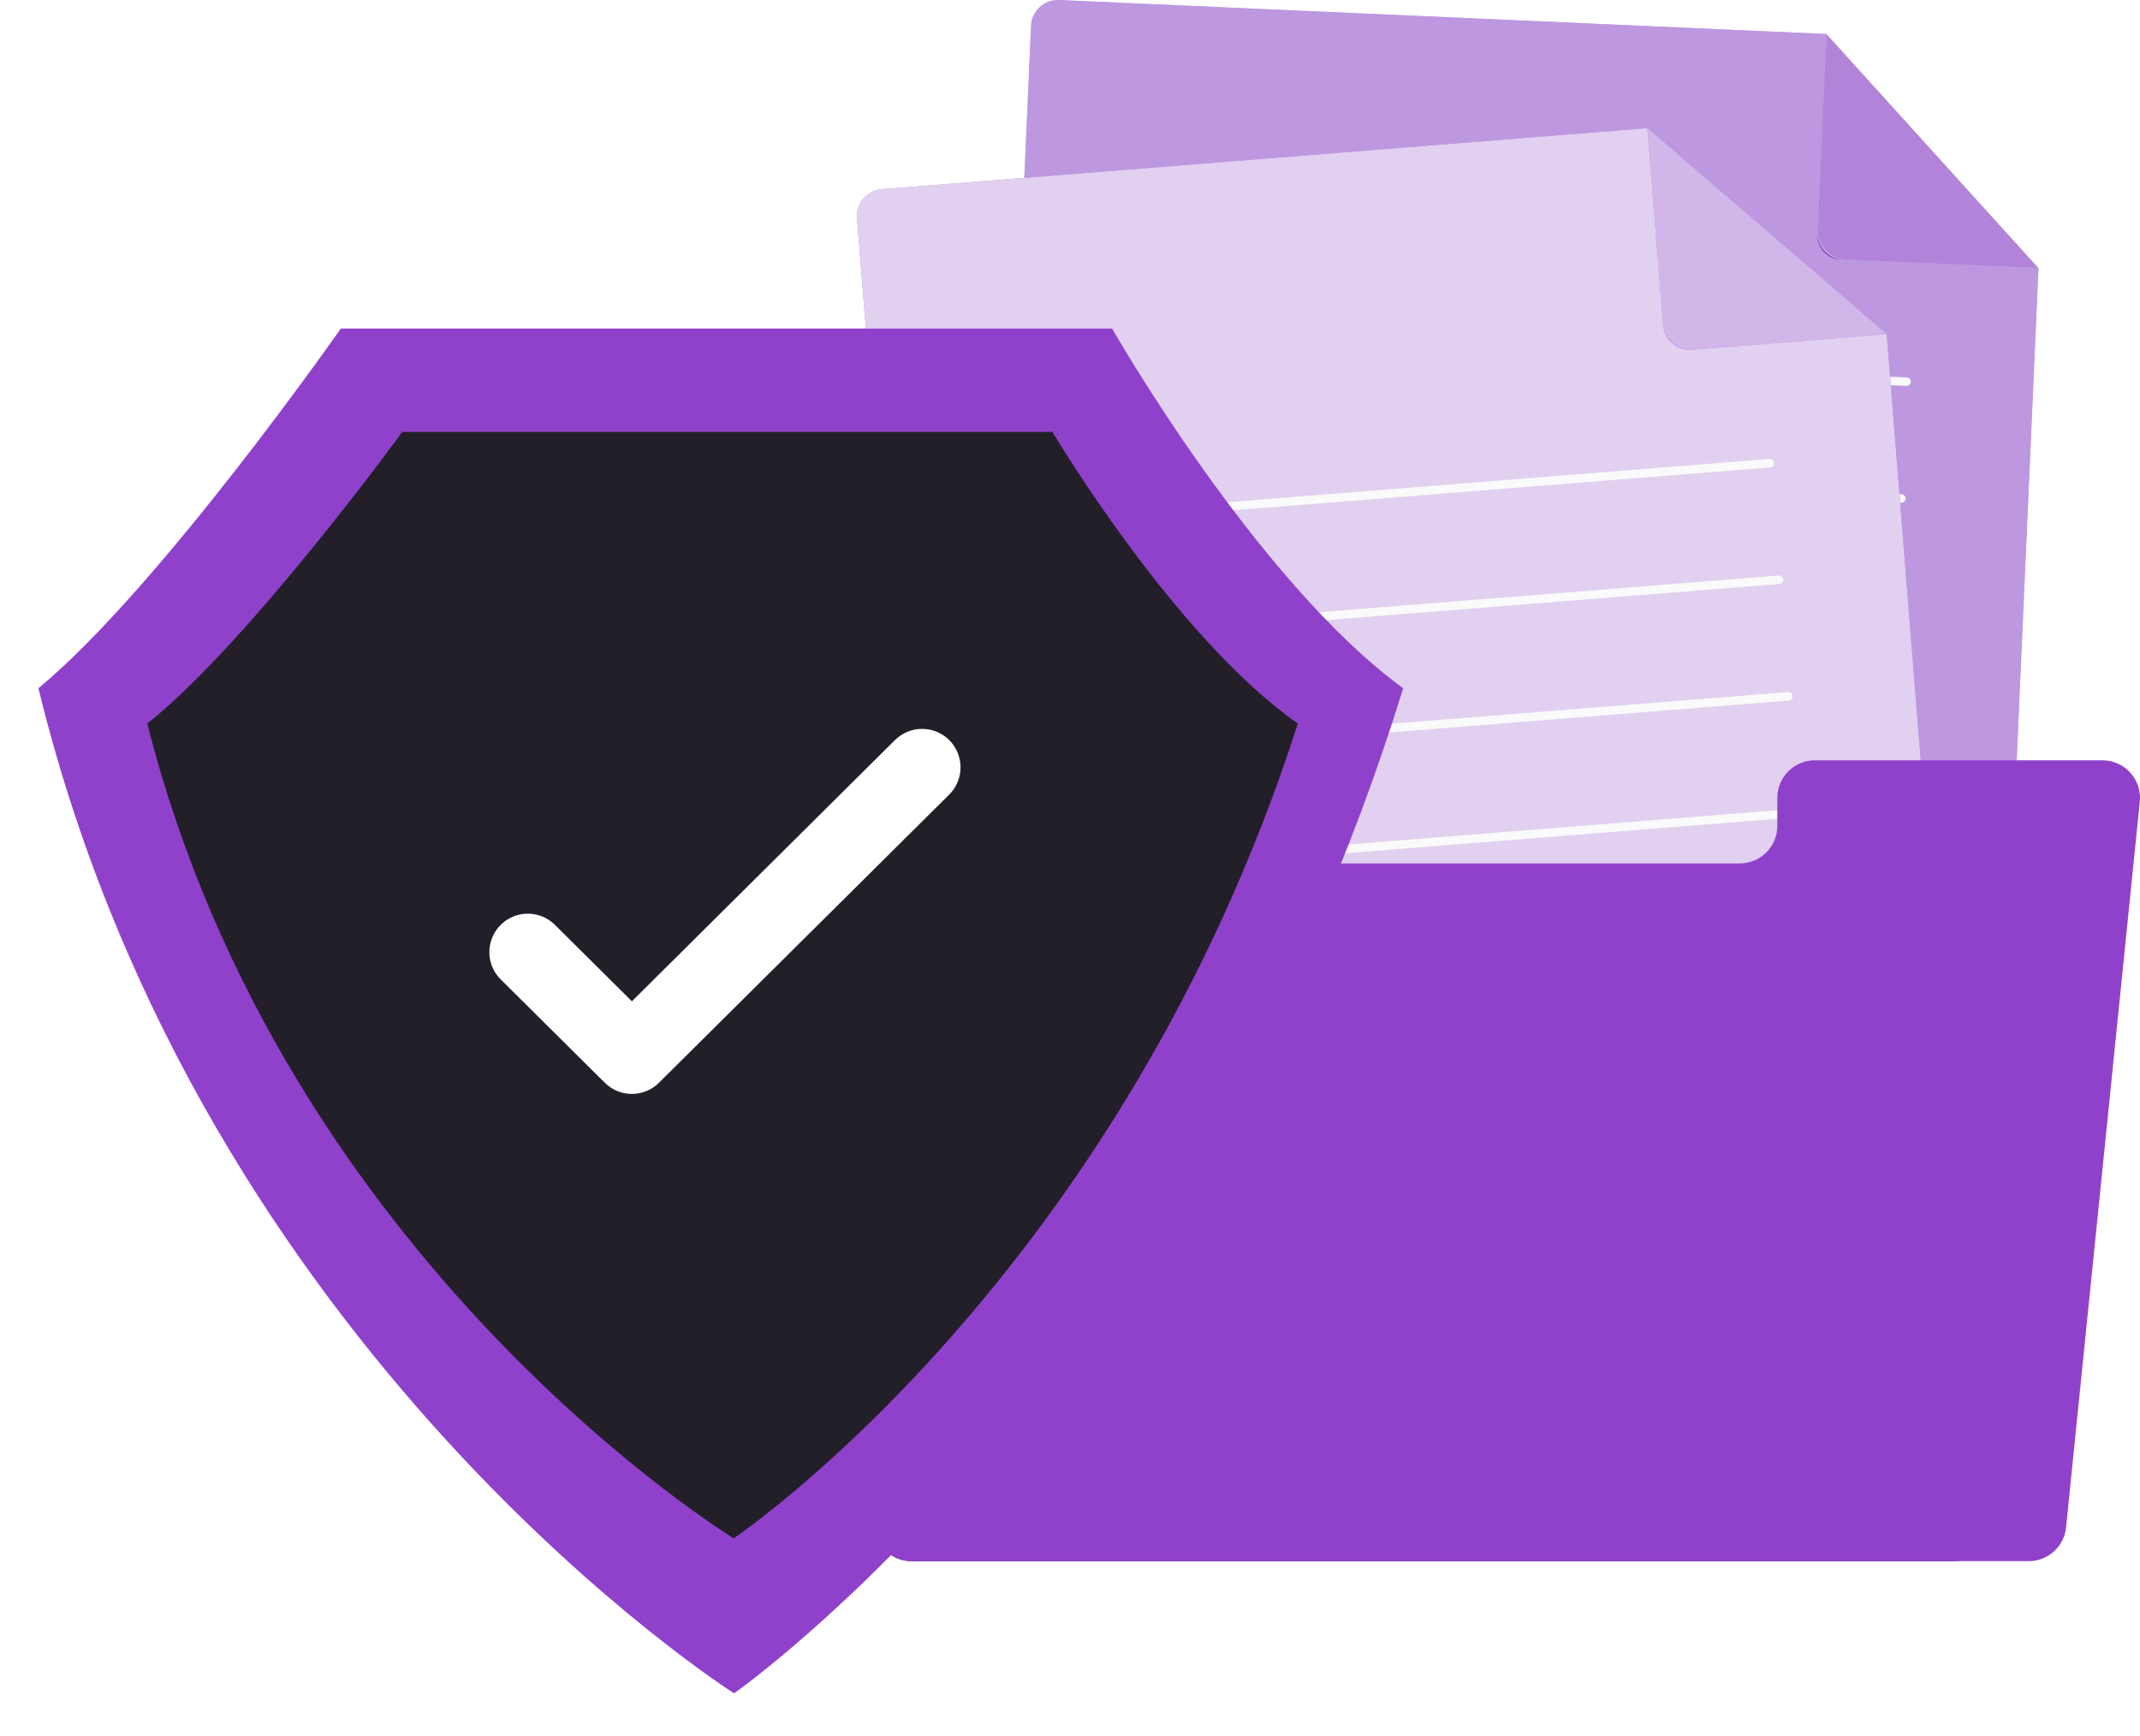<svg width="334" height="271" viewBox="0 0 334 271" fill="none" xmlns="http://www.w3.org/2000/svg">
<path d="M304.87 105.419H130.861C129.307 105.419 127.816 106.037 126.717 107.136C125.618 108.235 125 109.726 125 111.281L136.404 237.79C136.404 239.345 137.022 240.836 138.121 241.935C139.22 243.034 140.711 243.652 142.266 243.652H304.87C306.425 243.652 307.916 243.034 309.015 241.935C310.114 240.836 310.732 239.345 310.732 237.79V111.281C310.732 109.726 310.114 108.235 309.015 107.136C307.916 106.037 306.425 105.419 304.87 105.419Z" fill="#292A2E"/>
<path d="M318.156 41.846L310.847 206.823C310.797 207.937 310.307 208.985 309.485 209.737C308.662 210.49 307.575 210.885 306.461 210.836L156.259 204.18C155.145 204.131 154.097 203.641 153.345 202.819C152.592 201.997 152.197 200.91 152.246 199.796L160.921 4.017C160.945 3.466 161.078 2.924 161.311 2.424C161.545 1.924 161.874 1.475 162.282 1.102C162.689 0.73 163.165 0.441 163.684 0.252C164.203 0.064 164.754 -0.02 165.305 0.004L285.071 5.309L283.708 36.062C283.683 36.62 283.769 37.177 283.96 37.702C284.15 38.227 284.442 38.71 284.819 39.122C285.197 39.534 285.651 39.867 286.157 40.104C286.663 40.34 287.211 40.474 287.769 40.499L318.156 41.846Z" fill="#9151C9"/>
<path opacity="0.4" d="M318.156 41.846L310.847 206.823C310.797 207.937 310.307 208.985 309.485 209.737C308.662 210.49 307.575 210.885 306.461 210.836L156.259 204.18C155.145 204.131 154.097 203.641 153.345 202.819C152.592 201.997 152.197 200.91 152.246 199.796L160.921 4.017C160.945 3.466 161.078 2.924 161.311 2.424C161.545 1.924 161.874 1.475 162.282 1.102C162.689 0.73 163.165 0.441 163.684 0.252C164.203 0.064 164.754 -0.02 165.305 0.004L285.071 5.309L283.679 36.715C283.658 37.188 283.73 37.661 283.892 38.107C284.054 38.552 284.302 38.962 284.622 39.311C284.943 39.661 285.329 39.944 285.758 40.144C286.188 40.344 286.653 40.458 287.127 40.478L318.156 41.846Z" fill="white"/>
<path d="M179.288 54.325L297.549 59.565L179.288 54.325Z" fill="white"/>
<path d="M297.55 60.228H297.52L179.259 54.988C179.083 54.981 178.917 54.903 178.798 54.773C178.679 54.644 178.617 54.472 178.625 54.296C178.632 54.12 178.71 53.955 178.839 53.836C178.969 53.717 179.141 53.654 179.317 53.662L297.578 58.902C297.754 58.905 297.921 58.979 298.043 59.106C298.165 59.233 298.231 59.403 298.227 59.579C298.223 59.755 298.15 59.922 298.023 60.043C297.896 60.165 297.726 60.231 297.55 60.228Z" fill="#FAFAFA"/>
<path d="M178.48 72.555L296.742 77.796L178.48 72.555Z" fill="white"/>
<path d="M296.743 78.459H296.713L178.451 73.22C178.364 73.216 178.278 73.195 178.199 73.158C178.12 73.121 178.049 73.069 177.99 73.005C177.932 72.941 177.886 72.865 177.856 72.784C177.826 72.702 177.813 72.615 177.817 72.528C177.831 72.354 177.911 72.193 178.039 72.076C178.167 71.958 178.335 71.894 178.509 71.895L296.77 77.134C296.946 77.138 297.114 77.212 297.235 77.338C297.357 77.465 297.423 77.635 297.42 77.811C297.416 77.987 297.342 78.154 297.216 78.276C297.089 78.398 296.918 78.464 296.743 78.46V78.459Z" fill="#FAFAFA"/>
<path d="M177.672 90.784L295.934 96.025L177.672 90.784Z" fill="white"/>
<path d="M295.935 96.688H295.905L177.644 91.449C177.557 91.445 177.471 91.424 177.392 91.388C177.313 91.351 177.242 91.299 177.183 91.234C177.124 91.17 177.079 91.095 177.049 91.013C177.019 90.931 177.006 90.844 177.01 90.757C177.022 90.582 177.1 90.42 177.229 90.302C177.358 90.184 177.528 90.12 177.702 90.124L295.963 95.364C296.139 95.367 296.306 95.441 296.428 95.568C296.55 95.695 296.616 95.865 296.612 96.04C296.609 96.216 296.535 96.384 296.408 96.505C296.281 96.627 296.111 96.693 295.935 96.69V96.688Z" fill="#FAFAFA"/>
<path d="M176.865 109.014L295.126 114.255L176.865 109.014Z" fill="white"/>
<path d="M295.127 114.918H295.101L176.84 109.679C176.753 109.675 176.667 109.654 176.589 109.617C176.51 109.58 176.439 109.528 176.38 109.464C176.321 109.4 176.276 109.324 176.246 109.242C176.217 109.161 176.203 109.074 176.207 108.987C176.219 108.813 176.297 108.65 176.426 108.532C176.555 108.414 176.724 108.351 176.898 108.354L295.159 113.594C295.335 113.597 295.502 113.671 295.624 113.798C295.746 113.925 295.812 114.095 295.808 114.271C295.805 114.446 295.731 114.614 295.604 114.735C295.477 114.857 295.307 114.923 295.131 114.92L295.127 114.918Z" fill="#FAFAFA"/>
<path d="M176.057 127.246L294.318 132.485L176.057 127.246Z" fill="white"/>
<path d="M294.318 133.148H294.289L176.028 127.907C175.852 127.9 175.687 127.823 175.568 127.693C175.449 127.564 175.387 127.392 175.394 127.216C175.408 127.043 175.487 126.881 175.615 126.763C175.744 126.645 175.912 126.581 176.086 126.583L294.348 131.823C294.523 131.827 294.691 131.901 294.812 132.028C294.934 132.155 295 132.325 294.996 132.501C294.992 132.677 294.919 132.844 294.791 132.966C294.664 133.087 294.494 133.153 294.318 133.149V133.148Z" fill="#FAFAFA"/>
<path d="M175.25 145.476L228.341 147.828L175.25 145.476Z" fill="white"/>
<path d="M228.343 148.491H228.312L175.222 146.137C175.046 146.129 174.881 146.052 174.762 145.923C174.643 145.793 174.58 145.622 174.588 145.446C174.598 145.271 174.676 145.107 174.806 144.989C174.935 144.87 175.105 144.807 175.28 144.812L228.372 147.165C228.548 147.168 228.715 147.242 228.837 147.369C228.958 147.496 229.025 147.666 229.021 147.842C229.017 148.018 228.944 148.185 228.817 148.306C228.69 148.428 228.52 148.495 228.344 148.491H228.343Z" fill="#FAFAFA"/>
<path opacity="0.7" d="M318.156 41.846L287.954 40.508C287.372 40.482 286.799 40.342 286.271 40.096C285.742 39.849 285.267 39.501 284.873 39.071C284.479 38.641 284.173 38.137 283.974 37.589C283.775 37.041 283.685 36.458 283.711 35.876L285.066 5.309L318.156 41.846Z" fill="#9151C9"/>
<path d="M294.468 52.164L307.605 216.778C307.649 217.329 307.585 217.882 307.415 218.407C307.245 218.932 306.974 219.419 306.616 219.839C306.258 220.259 305.821 220.605 305.329 220.856C304.838 221.107 304.302 221.259 303.752 221.303L153.871 233.264C153.321 233.308 152.767 233.244 152.242 233.074C151.717 232.904 151.23 232.632 150.81 232.274C150.39 231.916 150.045 231.479 149.793 230.987C149.542 230.496 149.39 229.96 149.347 229.409L133.761 34.062C133.717 33.512 133.782 32.959 133.952 32.434C134.121 31.909 134.393 31.422 134.751 31.002C135.109 30.582 135.546 30.236 136.038 29.985C136.53 29.734 137.066 29.583 137.616 29.539L257.118 20L259.568 50.686C259.658 51.81 260.19 52.853 261.049 53.584C261.907 54.316 263.021 54.676 264.145 54.586L294.468 52.164Z" fill="#9151C9"/>
<path opacity="0.73" d="M294.468 52.164L307.605 216.778C307.649 217.329 307.585 217.882 307.415 218.407C307.245 218.932 306.974 219.419 306.616 219.839C306.258 220.259 305.821 220.605 305.329 220.856C304.838 221.107 304.302 221.259 303.752 221.303L153.871 233.264C153.321 233.308 152.767 233.244 152.242 233.074C151.717 232.904 151.23 232.632 150.81 232.274C150.39 231.916 150.045 231.479 149.793 230.987C149.542 230.496 149.39 229.96 149.347 229.409L133.761 34.062C133.717 33.512 133.782 32.959 133.952 32.434C134.121 31.909 134.393 31.422 134.751 31.002C135.109 30.582 135.546 30.236 136.038 29.985C136.53 29.734 137.066 29.583 137.616 29.539L257.118 20L259.569 50.697C259.659 51.818 260.19 52.858 261.046 53.587C261.903 54.317 263.013 54.677 264.135 54.588L294.468 52.164Z" fill="white"/>
<path d="M158.207 81.711L276.21 72.296L158.207 81.711Z" fill="white"/>
<path d="M158.207 82.374C158.031 82.381 157.859 82.318 157.73 82.198C157.601 82.079 157.524 81.913 157.518 81.737C157.511 81.561 157.574 81.39 157.694 81.261C157.813 81.132 157.979 81.055 158.155 81.048L276.157 71.633C276.332 71.623 276.504 71.68 276.637 71.794C276.77 71.907 276.854 72.068 276.871 72.242C276.878 72.329 276.867 72.416 276.841 72.499C276.814 72.582 276.771 72.658 276.714 72.725C276.658 72.791 276.589 72.845 276.511 72.885C276.434 72.924 276.349 72.948 276.262 72.955L158.26 82.37L158.207 82.374Z" fill="#FAFAFA"/>
<path d="M159.659 99.902L277.661 90.486L159.659 99.902Z" fill="white"/>
<path d="M159.657 100.565C159.481 100.572 159.309 100.508 159.18 100.389C159.051 100.269 158.975 100.103 158.968 99.927C158.961 99.752 159.024 99.58 159.144 99.451C159.263 99.322 159.429 99.246 159.605 99.239L277.608 89.823C277.782 89.811 277.955 89.869 278.088 89.982C278.222 90.096 278.305 90.257 278.321 90.432C278.328 90.519 278.318 90.606 278.291 90.689C278.264 90.772 278.221 90.849 278.164 90.915C278.108 90.981 278.039 91.035 277.961 91.075C277.884 91.115 277.799 91.139 277.712 91.145L159.711 100.561L159.657 100.565Z" fill="#FAFAFA"/>
<path d="M161.11 118.092L279.113 108.676L161.11 118.092Z" fill="white"/>
<path d="M161.109 118.756C160.933 118.763 160.762 118.7 160.633 118.58C160.504 118.461 160.427 118.295 160.42 118.119C160.414 117.943 160.477 117.772 160.596 117.643C160.716 117.513 160.882 117.437 161.058 117.43L279.06 108.015C279.236 108.001 279.41 108.057 279.544 108.172C279.679 108.286 279.762 108.45 279.776 108.625C279.79 108.801 279.733 108.975 279.618 109.11C279.504 109.244 279.341 109.327 279.165 109.341L161.162 118.756H161.109Z" fill="#FAFAFA"/>
<path d="M162.562 136.281L280.564 126.866L162.562 136.281Z" fill="white"/>
<path d="M162.561 136.945C162.385 136.951 162.214 136.888 162.085 136.769C161.955 136.649 161.879 136.483 161.872 136.307C161.865 136.132 161.929 135.96 162.048 135.831C162.167 135.702 162.333 135.625 162.509 135.618L280.512 126.203C280.688 126.189 280.862 126.246 280.996 126.36C281.13 126.475 281.213 126.638 281.227 126.814C281.241 126.99 281.185 127.164 281.07 127.298C280.956 127.432 280.792 127.515 280.617 127.529L162.614 136.945H162.561Z" fill="#FAFAFA"/>
<path d="M164.014 154.471L282.016 145.056L164.014 154.471Z" fill="white"/>
<path d="M164.013 155.134C163.926 155.138 163.839 155.124 163.757 155.093C163.676 155.063 163.601 155.017 163.537 154.958C163.473 154.899 163.421 154.828 163.385 154.749C163.348 154.67 163.328 154.584 163.324 154.497C163.321 154.41 163.335 154.323 163.365 154.241C163.395 154.159 163.441 154.084 163.5 154.02C163.559 153.957 163.631 153.905 163.71 153.868C163.789 153.832 163.874 153.811 163.961 153.808L281.964 144.393C282.051 144.386 282.139 144.396 282.222 144.423C282.305 144.45 282.382 144.493 282.448 144.55C282.515 144.607 282.569 144.676 282.609 144.754C282.649 144.831 282.673 144.916 282.679 145.003C282.686 145.09 282.676 145.178 282.649 145.261C282.622 145.344 282.579 145.421 282.522 145.488C282.466 145.554 282.396 145.609 282.319 145.648C282.241 145.688 282.156 145.712 282.069 145.719L164.066 155.134H164.013Z" fill="#FAFAFA"/>
<path d="M165.466 172.662L218.442 168.435L165.466 172.662Z" fill="white"/>
<path d="M165.466 173.325C165.29 173.332 165.119 173.269 164.989 173.149C164.86 173.03 164.784 172.864 164.777 172.688C164.77 172.512 164.833 172.341 164.953 172.211C165.072 172.082 165.238 172.006 165.414 171.999L218.39 167.77C218.566 167.756 218.74 167.813 218.874 167.927C219.009 168.042 219.092 168.205 219.106 168.381C219.12 168.557 219.063 168.731 218.949 168.865C218.834 168.999 218.671 169.082 218.495 169.096L165.519 173.325H165.466Z" fill="#FAFAFA"/>
<path opacity="0.3" d="M294.468 52.163L264.335 54.569C263.162 54.661 262.001 54.284 261.105 53.52C260.21 52.757 259.655 51.669 259.561 50.496L257.126 19.996L294.468 52.163Z" fill="white"/>
<path d="M277.394 124.521V128.897C277.394 130.451 276.777 131.942 275.678 133.041C274.579 134.141 273.088 134.758 271.533 134.758H153.594C152.158 134.758 150.771 135.285 149.698 136.24C148.624 137.195 147.939 138.511 147.771 139.938L136.44 237.111C136.344 237.933 136.423 238.765 136.672 239.554C136.921 240.343 137.334 241.07 137.884 241.687C138.433 242.305 139.108 242.799 139.862 243.138C140.617 243.477 141.434 243.652 142.261 243.652H316.627C318.08 243.653 319.481 243.114 320.559 242.14C321.637 241.166 322.315 239.827 322.462 238.382L333.97 125.112C334.053 124.296 333.963 123.472 333.708 122.693C333.452 121.914 333.036 121.197 332.486 120.589C331.936 119.981 331.265 119.495 330.515 119.162C329.766 118.83 328.955 118.659 328.135 118.659H283.256C282.486 118.659 281.724 118.811 281.013 119.105C280.301 119.4 279.655 119.831 279.111 120.376C278.567 120.92 278.135 121.566 277.84 122.277C277.546 122.989 277.394 123.751 277.394 124.521Z" fill="#9041CC"/>
<g filter="url(#filter0_d_1446_10150)">
<path d="M53.198 48.272H173.567C173.567 48.272 195.989 87.63 219 104.416C185.957 211.499 114.568 261.277 114.568 261.277C114.568 261.277 31.372 208.6 6 104.416C24.876 88.79 53.198 48.272 53.198 48.272Z" fill="#9041CC"/>
</g>
<g filter="url(#filter1_d_1446_10150)">
<path d="M62.787 64.405H164.258C164.258 64.405 183.161 96.313 202.56 109.927C174.703 196.73 114.514 237.086 114.514 237.086C114.514 237.086 44.375 194.385 22.985 109.927C38.91 97.251 62.787 64.405 62.787 64.405Z" fill="#221F29"/>
</g>
<path d="M82.377 148.599L98.622 164.728L143.913 119.76" stroke="white" stroke-width="12" stroke-linecap="round" stroke-linejoin="round"/>
<defs>
<filter id="filter0_d_1446_10150" x="0" y="45.272" width="225" height="225.006" filterUnits="userSpaceOnUse" color-interpolation-filters="sRGB">
<feFlood flood-opacity="0" result="BackgroundImageFix"/>
<feColorMatrix in="SourceAlpha" type="matrix" values="0 0 0 0 0 0 0 0 0 0 0 0 0 0 0 0 0 0 127 0" result="hardAlpha"/>
<feOffset dy="3"/>
<feGaussianBlur stdDeviation="3"/>
<feColorMatrix type="matrix" values="0 0 0 0 0 0 0 0 0 0 0 0 0 0 0 0 0 0 0.161 0"/>
<feBlend mode="normal" in2="BackgroundImageFix" result="effect1_dropShadow_1446_10150"/>
<feBlend mode="normal" in="SourceGraphic" in2="effect1_dropShadow_1446_10150" result="shape"/>
</filter>
<filter id="filter1_d_1446_10150" x="16.985" y="61.405" width="191.575" height="184.681" filterUnits="userSpaceOnUse" color-interpolation-filters="sRGB">
<feFlood flood-opacity="0" result="BackgroundImageFix"/>
<feColorMatrix in="SourceAlpha" type="matrix" values="0 0 0 0 0 0 0 0 0 0 0 0 0 0 0 0 0 0 127 0" result="hardAlpha"/>
<feOffset dy="3"/>
<feGaussianBlur stdDeviation="3"/>
<feColorMatrix type="matrix" values="0 0 0 0 0 0 0 0 0 0 0 0 0 0 0 0 0 0 0.161 0"/>
<feBlend mode="normal" in2="BackgroundImageFix" result="effect1_dropShadow_1446_10150"/>
<feBlend mode="normal" in="SourceGraphic" in2="effect1_dropShadow_1446_10150" result="shape"/>
</filter>
</defs>
</svg>
